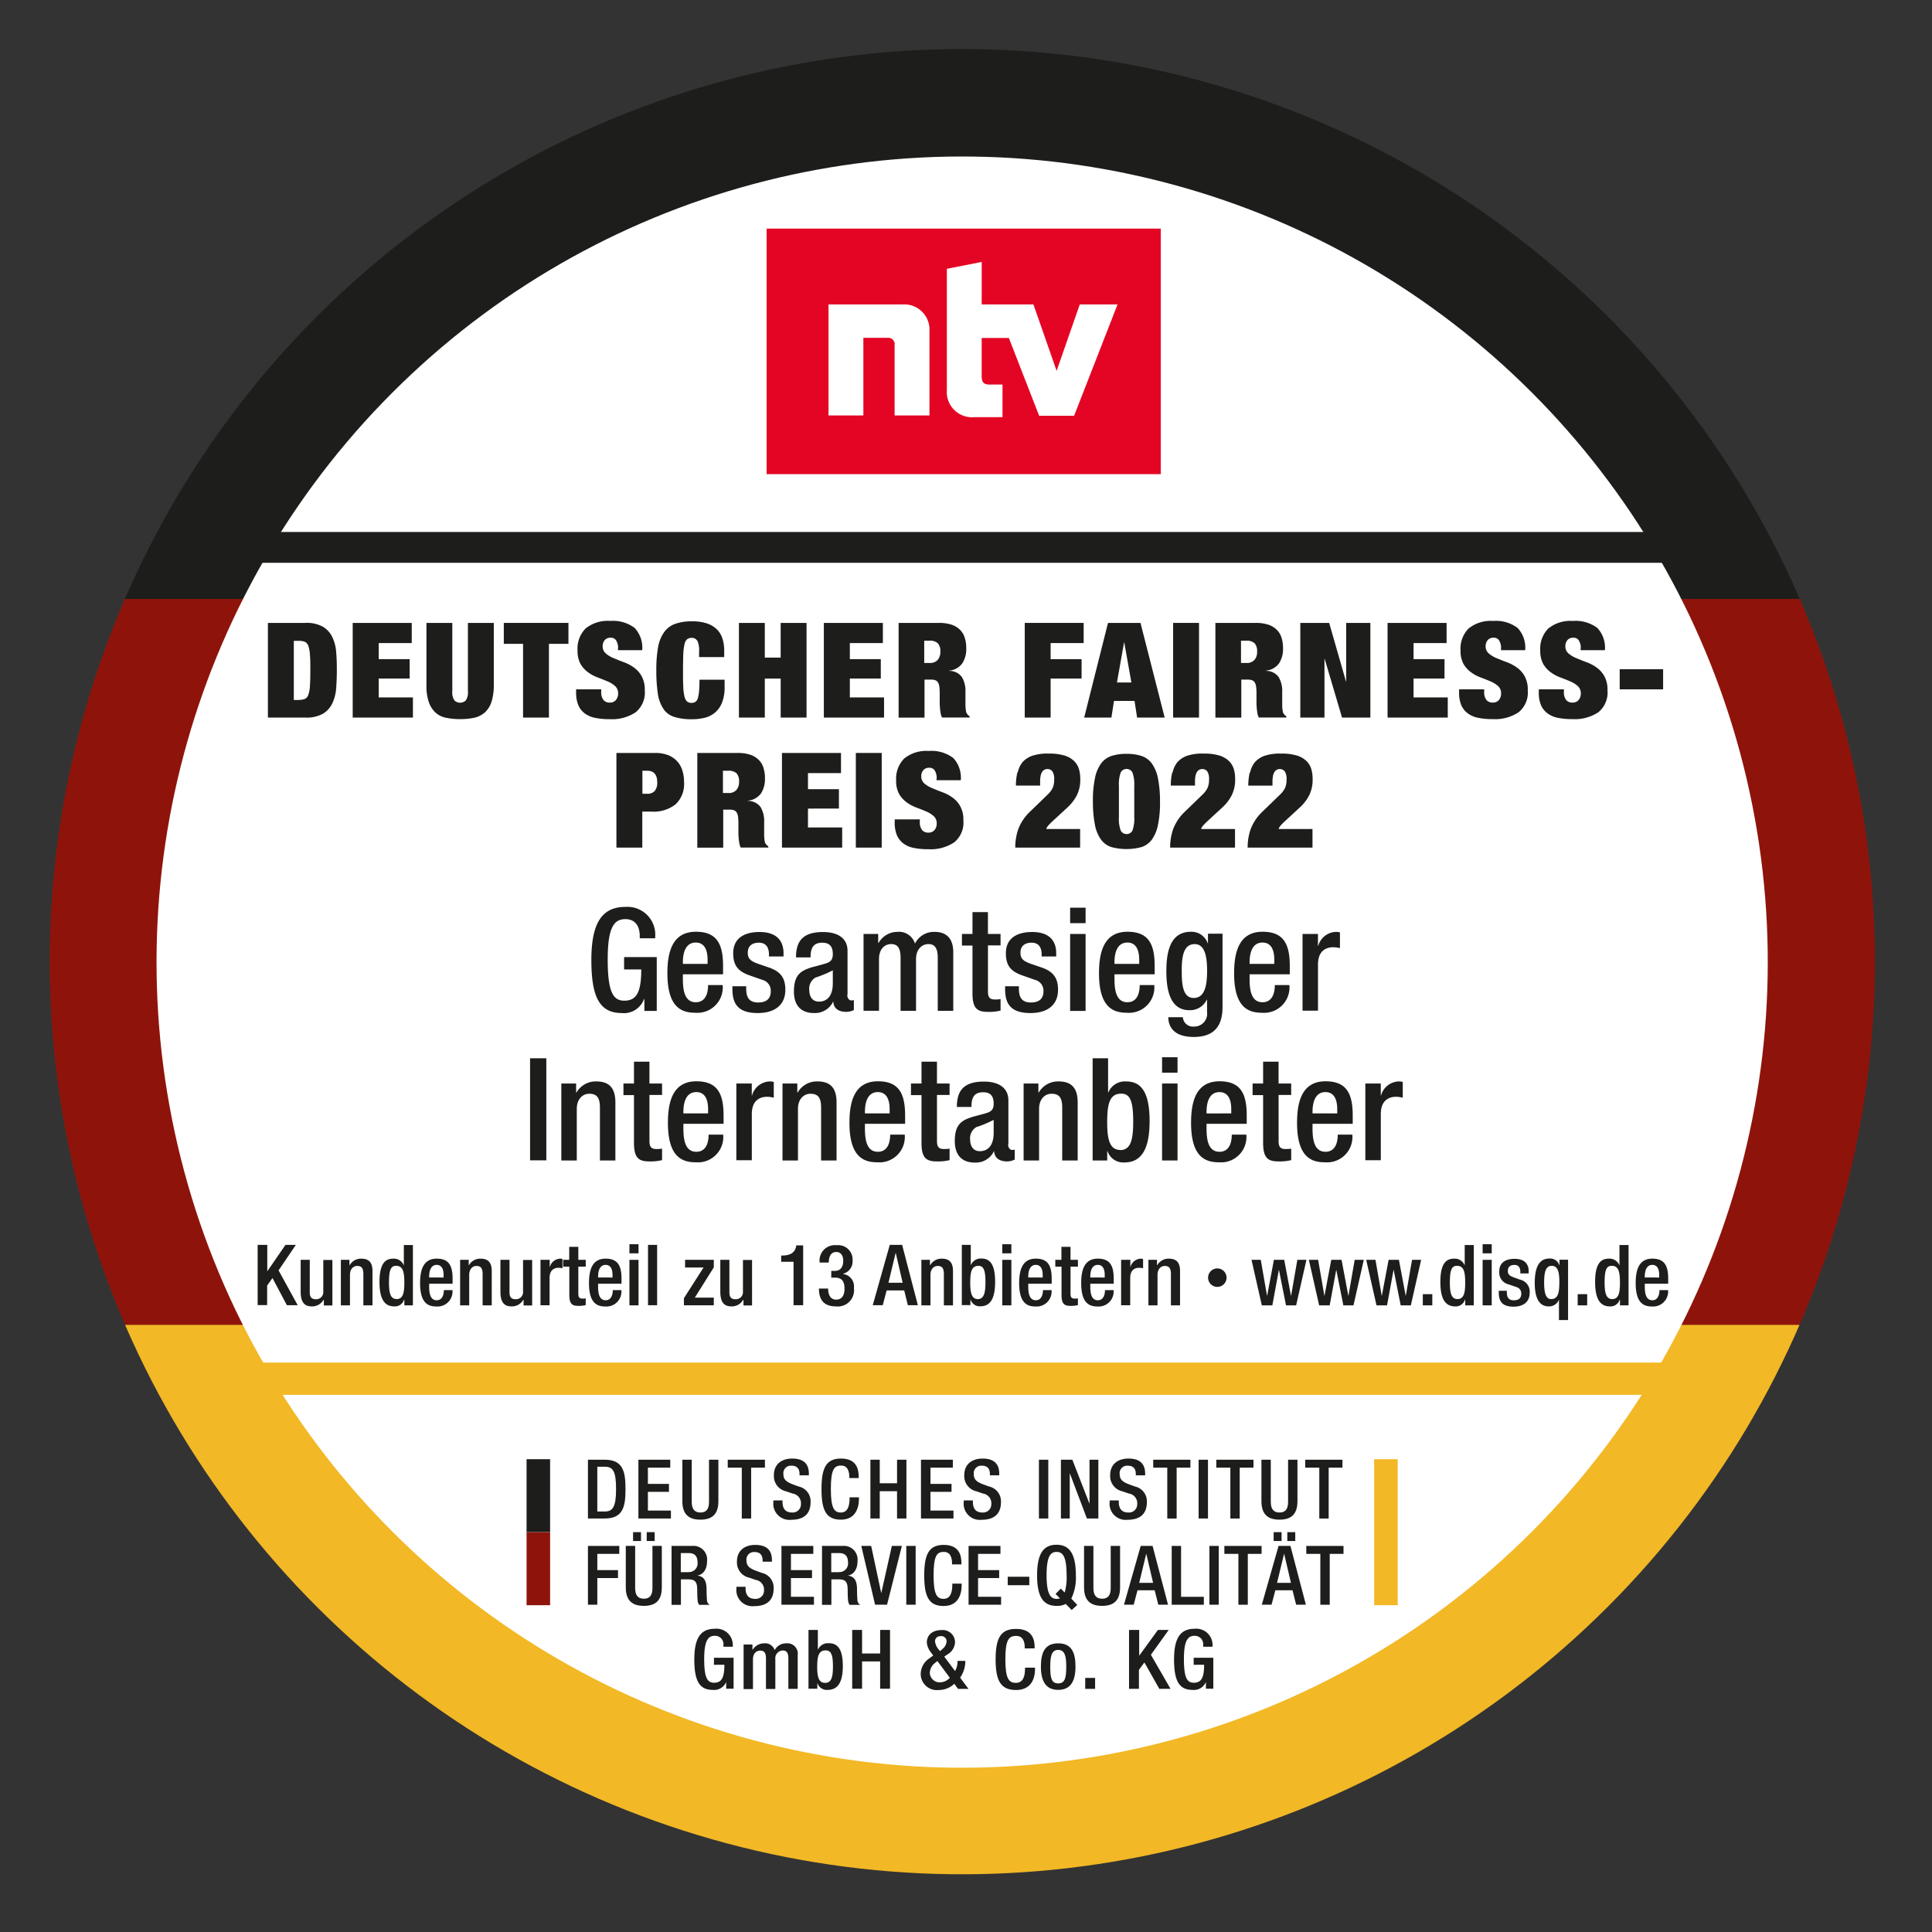 <svg xmlns="http://www.w3.org/2000/svg" xmlns:xlink="http://www.w3.org/1999/xlink" width="300" height="300" viewBox="0 0 300 300"><rect x="0" y="0" width="300" height="300" fill="#333333" stroke="none"/><defs><clipPath id="a"><rect width="300" height="300" transform="translate(22 22)" fill="#fff" stroke="#707070" stroke-width="1"/></clipPath><clipPath id="b"><circle cx="141.671" cy="141.671" r="141.671" transform="matrix(0.274, -0.962, 0.962, 0.274, 0, 272.477)" fill="none"/></clipPath><clipPath id="c"><rect width="135.27" height="26.957" fill="none"/></clipPath><clipPath id="d"><rect width="135.27" height="31.844" fill="none"/></clipPath><clipPath id="f"><rect width="300" height="300"/></clipPath></defs><g id="e" clip-path="url(#f)"><g transform="translate(-22 -22)" clip-path="url(#a)"><g transform="translate(-3.68 -3.681)"><g transform="translate(0 0)" clip-path="url(#b)"><g transform="translate(-8.138 4.137)"><rect width="369.444" height="112.857" transform="translate(0 114.472)" fill="#8e140b"/><rect width="369.444" height="114.532" transform="translate(0 227.268)" fill="#f2b825"/><rect width="369.444" height="114.553" fill="#1d1d1b"/></g></g><circle cx="125.093" cy="125.093" r="125.093" transform="translate(20.506 261.115) rotate(-74.1)" fill="#fff"/><path d="M238.771,41.866H14.29l2.181-4.786H236.712Z" transform="translate(47.984 71.21)" fill="#1d1d1b"/><rect width="232.679" height="5.008" transform="translate(58.841 237.261)" fill="#f2b825"/><g transform="translate(67.282 122.102)"><path d="M22.606,44.07a5.147,5.147,0,0,1,2.726.606,3.8,3.8,0,0,1,1.454,1.636,6.446,6.446,0,0,1,.586,2.342c.081.888.1,1.817.1,2.766s-.04,1.878-.1,2.766a6.763,6.763,0,0,1-.586,2.342,3.8,3.8,0,0,1-1.454,1.636,5.147,5.147,0,0,1-2.726.606H16.77V44.07ZM21.6,56.024a2.325,2.325,0,0,0,.929-.162,1.089,1.089,0,0,0,.525-.646,5.13,5.13,0,0,0,.242-1.393c.04-.606.061-1.393.061-2.383s0-1.777-.061-2.383a5.13,5.13,0,0,0-.242-1.393,1.089,1.089,0,0,0-.525-.646,2.325,2.325,0,0,0-.929-.162h-.808v9.188H21.6Z" transform="translate(-16.77 -43.767)" fill="#1d1d1b"/><path d="M32.457,44.07V47.2H27.329v2.5h4.806v3.009H27.329V55.64h5.311v3.13H23.29V44.07h9.147Z" transform="translate(-10.124 -43.767)" fill="#1d1d1b"/><path d="M32.978,54.671A2.227,2.227,0,0,0,33.3,56.1a1.268,1.268,0,0,0,1.777,0,2.227,2.227,0,0,0,.323-1.434V44.07H39.42V53.7a8.521,8.521,0,0,1-.343,2.585,3.9,3.9,0,0,1-1.01,1.656,3.728,3.728,0,0,1-1.636.848,10.52,10.52,0,0,1-2.241.222,10.66,10.66,0,0,1-2.241-.222,3.344,3.344,0,0,1-1.636-.848,3.972,3.972,0,0,1-1.01-1.656A7.852,7.852,0,0,1,28.96,53.7V44.07h4.018v10.6Z" transform="translate(-4.345 -43.767)" fill="#1d1d1b"/><path d="M34.91,47.321V44.07H44.946v3.251H41.917V58.77H37.9V47.321Z" transform="translate(1.719 -43.767)" fill="#1d1d1b"/><path d="M46.992,48.12a2.235,2.235,0,0,0-.283-1.131.921.921,0,0,0-.868-.464,1.136,1.136,0,0,0-.949.4,1.434,1.434,0,0,0-.3.888,1.451,1.451,0,0,0,.485,1.151,4.384,4.384,0,0,0,1.212.727c.485.2,1.01.424,1.575.626a6.518,6.518,0,0,1,1.575.828A4.142,4.142,0,0,1,50.647,52.5a4.308,4.308,0,0,1,.485,2.181A3.962,3.962,0,0,1,49.718,58.1a6.616,6.616,0,0,1-4.059,1.07,10.543,10.543,0,0,1-2.221-.2,3.92,3.92,0,0,1-1.615-.687A3.152,3.152,0,0,1,40.813,57a4.971,4.971,0,0,1-.343-1.938v-.525h3.9v.343a1.949,1.949,0,0,0,.363,1.333,1.234,1.234,0,0,0,.949.384,1.2,1.2,0,0,0,.969-.4,1.566,1.566,0,0,0,.343-1.01,1.5,1.5,0,0,0-.464-1.151,4.136,4.136,0,0,0-1.171-.727q-.7-.3-1.514-.606a6.065,6.065,0,0,1-1.514-.808A4.262,4.262,0,0,1,41.157,50.6a4.2,4.2,0,0,1-.464-2.1,4.452,4.452,0,0,1,1.252-3.413,5.44,5.44,0,0,1,3.8-1.171,5.63,5.63,0,0,1,3.816,1.09,4.492,4.492,0,0,1,1.171,3.453H46.972V48.12Z" transform="translate(7.386 -43.92)" fill="#1d1d1b"/><path d="M52.98,46.959a.911.911,0,0,0-.848-.444,1.155,1.155,0,0,0-.727.222,1.447,1.447,0,0,0-.4.808A8.9,8.9,0,0,0,50.82,49.1c-.02.646-.04,1.474-.04,2.464s0,1.817.04,2.464A7.294,7.294,0,0,0,51,55.581a1.589,1.589,0,0,0,.4.808,1.045,1.045,0,0,0,.727.222.981.981,0,0,0,.606-.182,1.048,1.048,0,0,0,.363-.586,6.081,6.081,0,0,0,.182-1.09c.04-.464.061-1.05.061-1.737h3.9v1.09a6.383,6.383,0,0,1-.424,2.524,3.83,3.83,0,0,1-1.151,1.555,3.946,3.946,0,0,1-1.636.767,8.413,8.413,0,0,1-1.9.2,8.77,8.77,0,0,1-2.766-.384,3.036,3.036,0,0,1-1.676-1.313,5.714,5.714,0,0,1-.828-2.363,24.663,24.663,0,0,1-.222-3.514,19.968,19.968,0,0,1,.263-3.554,5.736,5.736,0,0,1,.929-2.363,3.585,3.585,0,0,1,1.716-1.313,7.55,7.55,0,0,1,2.625-.4,7.162,7.162,0,0,1,2.322.323,4.1,4.1,0,0,1,1.555.929,3.546,3.546,0,0,1,.868,1.454,6.3,6.3,0,0,1,.263,1.918V49.5h-3.9v-.828a3.7,3.7,0,0,0-.263-1.716Z" transform="translate(13.675 -43.889)" fill="#1d1d1b"/><path d="M57.008,44.07v5.391h2.463V44.07H63.49v14.7H59.472V52.712H57.008V58.77H52.99V44.07Z" transform="translate(20.148 -43.767)" fill="#1d1d1b"/><path d="M68.687,44.07V47.2H63.559v2.5h4.806v3.009H63.559V55.64h5.311v3.13H59.52V44.07h9.147Z" transform="translate(26.803 -43.767)" fill="#1d1d1b"/><path d="M71.55,44.07a6.176,6.176,0,0,1,1.959.283,3.378,3.378,0,0,1,1.313.808,2.89,2.89,0,0,1,.727,1.252,4.954,4.954,0,0,1,.222,1.575,4.056,4.056,0,0,1-.626,2.383,2.832,2.832,0,0,1-2.019,1.111v.04a2.382,2.382,0,0,1,1.979.969,4.248,4.248,0,0,1,.545,2.322V56.67a5.478,5.478,0,0,0,.02.586,3.84,3.84,0,0,0,.061.5,1,1,0,0,0,.1.343l.182.242a1.147,1.147,0,0,0,.283.222v.2H72.014a2.286,2.286,0,0,1-.222-.687c-.04-.263-.081-.525-.1-.788s-.04-.5-.04-.747V54.974a7.434,7.434,0,0,0-.061-1.03,1.611,1.611,0,0,0-.222-.646.786.786,0,0,0-.4-.323,1.723,1.723,0,0,0-.606-.1h-1.07v5.9H65.27V44.07h6.3Zm-1.474,6.219a1.546,1.546,0,0,0,1.272-.485,1.852,1.852,0,0,0,.4-1.272,1.789,1.789,0,0,0-.4-1.313,1.822,1.822,0,0,0-1.313-.384h-.788v3.453h.808Z" transform="translate(32.664 -43.767)" fill="#1d1d1b"/><path d="M84.117,44.07V47.2H78.988v2.5h4.806v3.009H78.988V58.77H74.97V44.07h9.147Z" transform="translate(42.551 -43.767)" fill="#1d1d1b"/><path d="M88.283,44.07l3.756,14.7H87.758l-.4-2.585h-3.19l-.4,2.585H79.54l3.7-14.7H88.3Zm-2.544,3.009-1.111,6.24H86.87l-1.111-6.24h-.04Z" transform="translate(47.209 -43.767)" fill="#1d1d1b"/><path d="M90.4,44.07v14.7H86.38V44.07Z" transform="translate(54.181 -43.767)" fill="#1d1d1b"/><path d="M95.91,44.07a6.176,6.176,0,0,1,1.959.283,3.378,3.378,0,0,1,1.313.808,2.89,2.89,0,0,1,.727,1.252,4.953,4.953,0,0,1,.222,1.575A4.056,4.056,0,0,1,99.5,50.37a2.832,2.832,0,0,1-2.019,1.111v.04a2.382,2.382,0,0,1,1.979.969,4.248,4.248,0,0,1,.545,2.322V56.67a5.478,5.478,0,0,0,.02.586,3.837,3.837,0,0,0,.061.5,1,1,0,0,0,.1.343l.182.242a1.147,1.147,0,0,0,.283.222v.2H96.374a2.286,2.286,0,0,1-.222-.687c-.04-.263-.081-.525-.1-.788s-.04-.5-.04-.747V54.974a7.433,7.433,0,0,0-.061-1.03,1.61,1.61,0,0,0-.222-.646.786.786,0,0,0-.4-.323,1.723,1.723,0,0,0-.606-.1h-1.07v5.9H89.63V44.07h6.3Zm-1.474,6.219a1.546,1.546,0,0,0,1.272-.485,1.852,1.852,0,0,0,.4-1.272,1.789,1.789,0,0,0-.4-1.313,1.822,1.822,0,0,0-1.313-.384h-.788v3.453h.808Z" transform="translate(57.493 -43.767)" fill="#1d1d1b"/><path d="M100.643,44.07l2.6,9.066h.04V44.07h3.756v14.7h-4.4l-2.686-9.087h-.04V58.77H96.16V44.07h4.5Z" transform="translate(64.149 -43.767)" fill="#1d1d1b"/><path d="M112.037,44.07V47.2h-5.129v2.5h4.806v3.009h-4.806V55.64h5.311v3.13H102.87V44.07h9.147Z" transform="translate(70.988 -43.767)" fill="#1d1d1b"/><path d="M114.892,48.12a2.235,2.235,0,0,0-.283-1.131.921.921,0,0,0-.868-.464,1.136,1.136,0,0,0-.949.4,1.434,1.434,0,0,0-.3.888,1.451,1.451,0,0,0,.485,1.151,4.385,4.385,0,0,0,1.212.727c.485.2,1.01.424,1.575.626a6.518,6.518,0,0,1,1.575.828,4.142,4.142,0,0,1,1.212,1.353,4.308,4.308,0,0,1,.485,2.181,3.962,3.962,0,0,1-1.413,3.413,6.616,6.616,0,0,1-4.059,1.07,10.543,10.543,0,0,1-2.221-.2,3.92,3.92,0,0,1-1.615-.687A3.152,3.152,0,0,1,108.713,57a4.971,4.971,0,0,1-.343-1.938v-.525h3.9v.343a1.949,1.949,0,0,0,.363,1.333,1.234,1.234,0,0,0,.949.384,1.2,1.2,0,0,0,.969-.4,1.566,1.566,0,0,0,.343-1.01,1.5,1.5,0,0,0-.464-1.151,4.136,4.136,0,0,0-1.171-.727q-.7-.3-1.514-.606a6.065,6.065,0,0,1-1.514-.808,4.262,4.262,0,0,1-1.171-1.292,4.2,4.2,0,0,1-.464-2.1,4.452,4.452,0,0,1,1.252-3.413,5.44,5.44,0,0,1,3.8-1.171,5.63,5.63,0,0,1,3.816,1.09,4.492,4.492,0,0,1,1.171,3.453h-3.756V48.12Z" transform="translate(76.594 -43.92)" fill="#1d1d1b"/><path d="M121.022,48.12a2.236,2.236,0,0,0-.283-1.131.921.921,0,0,0-.868-.464,1.136,1.136,0,0,0-.949.4,1.434,1.434,0,0,0-.3.888,1.451,1.451,0,0,0,.485,1.151,4.384,4.384,0,0,0,1.212.727c.485.2,1.01.424,1.575.626a6.518,6.518,0,0,1,1.575.828,4.142,4.142,0,0,1,1.212,1.353,4.307,4.307,0,0,1,.485,2.181,3.962,3.962,0,0,1-1.413,3.413,6.616,6.616,0,0,1-4.059,1.07,10.543,10.543,0,0,1-2.221-.2,3.92,3.92,0,0,1-1.615-.687A3.152,3.152,0,0,1,114.843,57a4.971,4.971,0,0,1-.343-1.938v-.525h3.9v.343a1.949,1.949,0,0,0,.363,1.333,1.234,1.234,0,0,0,.949.384,1.2,1.2,0,0,0,.969-.4,1.566,1.566,0,0,0,.343-1.01,1.5,1.5,0,0,0-.464-1.151,4.136,4.136,0,0,0-1.171-.727q-.7-.3-1.514-.606a6.065,6.065,0,0,1-1.514-.808,4.262,4.262,0,0,1-1.171-1.292,4.2,4.2,0,0,1-.464-2.1,4.452,4.452,0,0,1,1.252-3.413,5.44,5.44,0,0,1,3.8-1.171,5.63,5.63,0,0,1,3.816,1.09,4.492,4.492,0,0,1,1.171,3.453H121V48.12Z" transform="translate(82.842 -43.92)" fill="#1d1d1b"/><path d="M127.464,47.63v3.13H120.72V47.63Z" transform="translate(89.182 -40.139)" fill="#1d1d1b"/><path d="M49.608,54.07a5.447,5.447,0,0,1,2,.343A3.874,3.874,0,0,1,53,55.362a3.725,3.725,0,0,1,.808,1.434,5.687,5.687,0,0,1,.263,1.8,4.346,4.346,0,0,1-1.292,3.433A5.485,5.485,0,0,1,49,63.177H47.588V68.77H43.57V54.07h6.038Zm-1.252,6.34a1.494,1.494,0,0,0,1.151-.424,1.968,1.968,0,0,0,.4-1.353c0-1.191-.525-1.8-1.555-1.8h-.747V60.41h.747Z" transform="translate(10.546 -33.574)" fill="#1d1d1b"/><path d="M56.07,54.07a6.176,6.176,0,0,1,1.959.283,3.378,3.378,0,0,1,1.313.808,2.89,2.89,0,0,1,.727,1.252,4.953,4.953,0,0,1,.222,1.575,4.056,4.056,0,0,1-.626,2.383,2.832,2.832,0,0,1-2.019,1.111v.04a2.382,2.382,0,0,1,1.979.969,4.248,4.248,0,0,1,.545,2.322V66.67a5.482,5.482,0,0,0,.02.586,3.84,3.84,0,0,0,.061.5,1,1,0,0,0,.1.343l.182.242a1.147,1.147,0,0,0,.283.222v.2H56.534a2.285,2.285,0,0,1-.222-.687c-.04-.262-.081-.525-.1-.788s-.04-.5-.04-.747V64.974a7.433,7.433,0,0,0-.061-1.03,1.611,1.611,0,0,0-.222-.646.786.786,0,0,0-.4-.323,1.723,1.723,0,0,0-.606-.1h-1.07v5.9H49.79V54.07h6.3ZM54.6,60.289a1.546,1.546,0,0,0,1.272-.485,1.852,1.852,0,0,0,.4-1.272,1.789,1.789,0,0,0-.4-1.313,1.822,1.822,0,0,0-1.313-.384h-.788v3.453h.808Z" transform="translate(16.886 -33.574)" fill="#1d1d1b"/><path d="M65.467,54.07V57.2H60.339v2.5h4.806v3.009H60.339V65.64h5.311v3.13H56.3V54.07h9.147Z" transform="translate(23.521 -33.574)" fill="#1d1d1b"/><path d="M66,54.07v14.7H61.98V54.07Z" transform="translate(29.311 -33.574)" fill="#1d1d1b"/><path d="M71.492,58.12a2.236,2.236,0,0,0-.283-1.131.921.921,0,0,0-.868-.464,1.136,1.136,0,0,0-.949.4,1.434,1.434,0,0,0-.3.888,1.451,1.451,0,0,0,.485,1.151,4.385,4.385,0,0,0,1.212.727c.485.2,1.01.424,1.575.626a6.517,6.517,0,0,1,1.575.828A4.142,4.142,0,0,1,75.147,62.5a4.308,4.308,0,0,1,.485,2.181A3.962,3.962,0,0,1,74.218,68.1a6.616,6.616,0,0,1-4.059,1.07,10.542,10.542,0,0,1-2.221-.2,3.92,3.92,0,0,1-1.615-.687A3.152,3.152,0,0,1,65.313,67a4.971,4.971,0,0,1-.343-1.938v-.525h3.9v.343a1.949,1.949,0,0,0,.363,1.333,1.234,1.234,0,0,0,.949.384,1.2,1.2,0,0,0,.969-.4,1.566,1.566,0,0,0,.343-1.01,1.5,1.5,0,0,0-.464-1.151,4.136,4.136,0,0,0-1.171-.727q-.7-.3-1.514-.606a6.065,6.065,0,0,1-1.514-.808A4.262,4.262,0,0,1,65.657,60.6a4.2,4.2,0,0,1-.464-2.1,4.452,4.452,0,0,1,1.252-3.413,5.44,5.44,0,0,1,3.8-1.171,5.63,5.63,0,0,1,3.816,1.09,4.492,4.492,0,0,1,1.171,3.453H71.472V58.12Z" transform="translate(32.358 -33.727)" fill="#1d1d1b"/><path d="M74.624,57.048a3.772,3.772,0,0,1,.727-1.575,3.632,3.632,0,0,1,1.514-1.01,7.44,7.44,0,0,1,2.544-.343,8.075,8.075,0,0,1,2.464.3,3.68,3.68,0,0,1,1.494.848,2.958,2.958,0,0,1,.767,1.272,5.465,5.465,0,0,1,.2,1.555,5.383,5.383,0,0,1-.525,2.484,6.7,6.7,0,0,1-1.393,1.838l-2.383,2.2a7.449,7.449,0,0,0-.565.565,1.789,1.789,0,0,0-.424.646h5.27v2.888H74.24a8.615,8.615,0,0,1,.485-2.908,7.318,7.318,0,0,1,1.8-2.665l2.686-2.6a3.741,3.741,0,0,0,.828-1.07,3.145,3.145,0,0,0,.242-1.333,2.1,2.1,0,0,0-.283-1.272.994.994,0,0,0-1.535.02,1.757,1.757,0,0,0-.262.586,4.257,4.257,0,0,0-.1.989v.626H74.341a8.83,8.83,0,0,1,.222-2.019Z" transform="translate(41.807 -33.524)" fill="#1d1d1b"/><path d="M80.533,57.916a5.678,5.678,0,0,1,.949-2.282A3.327,3.327,0,0,1,83.1,54.463a7.332,7.332,0,0,1,2.322-.323,7.247,7.247,0,0,1,2.322.323,3.237,3.237,0,0,1,1.615,1.171,5.8,5.8,0,0,1,.949,2.282,18.068,18.068,0,0,1,.323,3.635,16.775,16.775,0,0,1-.323,3.655,5.873,5.873,0,0,1-.949,2.262,3.287,3.287,0,0,1-1.615,1.151,9.053,9.053,0,0,1-4.644,0,3.166,3.166,0,0,1-1.615-1.151,5.7,5.7,0,0,1-.949-2.262,18,18,0,0,1-.323-3.655A16.452,16.452,0,0,1,80.533,57.916Zm4,8.138a1.03,1.03,0,0,0,1.817,0,5.337,5.337,0,0,0,.283-2.1V59.128a5.407,5.407,0,0,0-.283-2.1,1.03,1.03,0,0,0-1.817,0,5.338,5.338,0,0,0-.283,2.1v4.826A5.338,5.338,0,0,0,84.531,66.054Z" transform="translate(47.892 -33.503)" fill="#1d1d1b"/><path d="M86.534,57.048a3.772,3.772,0,0,1,.727-1.575,3.632,3.632,0,0,1,1.514-1.01,7.44,7.44,0,0,1,2.544-.343,8.075,8.075,0,0,1,2.464.3,3.679,3.679,0,0,1,1.494.848,2.958,2.958,0,0,1,.767,1.272,5.465,5.465,0,0,1,.2,1.555,5.383,5.383,0,0,1-.525,2.484,6.7,6.7,0,0,1-1.393,1.838l-2.383,2.2a7.45,7.45,0,0,0-.565.565,1.789,1.789,0,0,0-.424.646h5.27v2.888H86.15a8.616,8.616,0,0,1,.485-2.908,7.319,7.319,0,0,1,1.8-2.665l2.686-2.6a3.741,3.741,0,0,0,.828-1.07,3.145,3.145,0,0,0,.242-1.333,2.1,2.1,0,0,0-.283-1.272.994.994,0,0,0-1.535.02,1.757,1.757,0,0,0-.262.586,4.257,4.257,0,0,0-.1.989v.626H86.251a8.831,8.831,0,0,1,.222-2.019Z" transform="translate(53.946 -33.524)" fill="#1d1d1b"/><path d="M92.494,57.048a3.772,3.772,0,0,1,.727-1.575,3.632,3.632,0,0,1,1.514-1.01,7.44,7.44,0,0,1,2.544-.343,8.075,8.075,0,0,1,2.464.3,3.679,3.679,0,0,1,1.494.848A2.958,2.958,0,0,1,102,56.543a5.466,5.466,0,0,1,.2,1.555,5.383,5.383,0,0,1-.525,2.484,6.7,6.7,0,0,1-1.393,1.838l-2.383,2.2a7.45,7.45,0,0,0-.565.565,1.789,1.789,0,0,0-.424.646h5.27v2.888H92.11a8.616,8.616,0,0,1,.485-2.908,7.318,7.318,0,0,1,1.8-2.665l2.686-2.6a3.741,3.741,0,0,0,.828-1.07,3.145,3.145,0,0,0,.242-1.333,2.1,2.1,0,0,0-.283-1.272.994.994,0,0,0-1.535.02,1.757,1.757,0,0,0-.263.586,4.258,4.258,0,0,0-.1.989v.626H92.211a8.831,8.831,0,0,1,.222-2.019Z" transform="translate(60.021 -33.524)" fill="#1d1d1b"/></g><g transform="translate(107.99 166.506)"><path d="M49.858,80.227h-.04a3.313,3.313,0,0,1-3.473,2.161c-3.473,0-4.7-2.585-4.7-8.239s1.6-8.239,5.27-8.239a4.318,4.318,0,0,1,4.644,4.584v.283h-2.4v-.384c0-1.171-.485-2.585-2.221-2.585S44.184,69,44.184,74.068s.848,6.4,2.564,6.4c1.938.02,2.645-1.373,2.645-4.846H46.729V73.7H51.8v8.36H49.879V80.227Z" transform="translate(-32.129 -65.91)" fill="#1d1d1b"/><path d="M49.893,74.443v.687c0,1.6.2,3.635,2,3.635S53.81,76.806,53.81,76.1h2.262a3.941,3.941,0,0,1-4.2,4.3c-1.959,0-4.382-.586-4.382-6.118,0-3.13.666-6.462,4.422-6.462,3.332,0,4.22,2,4.22,5.331v1.272h-6.24Zm3.837-1.636v-.646c0-1.514-.485-2.665-1.838-2.665-1.535,0-2,1.514-2,3.069v.242Z" transform="translate(-26.167 -63.963)" fill="#1d1d1b"/><path d="M58.164,71.636v-.3c0-.949-.343-1.838-1.575-1.838-.949,0-1.716.444-1.716,1.555,0,.929.424,1.313,1.7,1.757l1.535.525c1.777.606,2.6,1.555,2.6,3.453,0,2.564-1.858,3.635-4.281,3.635-3.029,0-3.938-1.393-3.938-3.715V76.26h2.14v.384c0,1.373.485,2.14,1.858,2.14s1.959-.666,1.959-1.757a1.734,1.734,0,0,0-1.313-1.757l-1.959-.687c-1.8-.626-2.564-1.535-2.564-3.453,0-2.241,1.615-3.291,4.079-3.291,3.049,0,3.736,1.777,3.736,3.271v.525H58.164Z" transform="translate(-21.07 -63.943)" fill="#1d1d1b"/><path d="M65.5,77.613c0,.444.263.848.626.848a1.134,1.134,0,0,0,.4-.061v1.555a2.7,2.7,0,0,1-1.171.283c-1.07,0-1.959-.424-2.019-1.575H63.3A3.116,3.116,0,0,1,60.33,80.42c-1.918,0-3.11-1.07-3.11-3.352,0-2.665,1.151-3.231,2.787-3.756l1.858-.5c.868-.242,1.393-.485,1.393-1.535S62.874,69.5,61.622,69.5c-1.6,0-1.817,1.131-1.817,2.282H57.543c0-2.524,1.05-3.938,4.2-3.938,2.1,0,3.8.828,3.8,2.928v6.845ZM63.237,73.8a17.236,17.236,0,0,1-2.665,1.111,1.98,1.98,0,0,0-.969,1.938c0,1.01.485,1.8,1.494,1.8,1.434,0,2.161-1.09,2.161-2.847v-2Z" transform="translate(-16.249 -63.943)" fill="#1d1d1b"/><path d="M62.59,68.153h2.262v1.393h.061A3.355,3.355,0,0,1,67.78,67.83a2.615,2.615,0,0,1,2.787,1.817A3.269,3.269,0,0,1,73.6,67.83c1.7,0,2.908.868,2.908,3.17v9.087H74.1v-8.2c0-1.555-.464-2.161-1.454-2.161s-1.918.788-1.918,2.342v8.016h-2.4v-8.2c0-1.555-.464-2.161-1.474-2.161s-1.878.788-1.878,2.342v8.016h-2.4V68.133Z" transform="translate(-10.796 -63.953)" fill="#1d1d1b"/><path d="M70.14,69.7h1.636V66.31h2.4V69.7h1.959v1.777H74.179v7.128c0,.929.262,1.272,1.09,1.272a4.976,4.976,0,0,0,.868-.061V81.6a7.51,7.51,0,0,1-1.938.2c-1.615,0-2.423-.444-2.423-2.888V71.5H70.14V69.723Z" transform="translate(-3.08 -65.502)" fill="#1d1d1b"/><path d="M79.134,71.636v-.3c0-.949-.343-1.838-1.575-1.838-.949,0-1.716.444-1.716,1.555,0,.929.424,1.313,1.7,1.757l1.535.525c1.777.606,2.6,1.555,2.6,3.453,0,2.564-1.858,3.635-4.281,3.635-3.029,0-3.938-1.393-3.938-3.715V76.26H75.6v.384c0,1.373.485,2.14,1.858,2.14s1.959-.666,1.959-1.757A1.734,1.734,0,0,0,78.1,75.271l-1.959-.687c-1.8-.626-2.564-1.535-2.564-3.453,0-2.241,1.615-3.291,4.079-3.291,3.049,0,3.736,1.777,3.736,3.271v.525H79.134Z" transform="translate(0.304 -63.943)" fill="#1d1d1b"/><path d="M78.46,65.97h2.4v2.4h-2.4Zm0,4.079h2.4V82h-2.4Z" transform="translate(5.4 -65.849)" fill="#1d1d1b"/><path d="M83.083,74.443v.687c0,1.6.2,3.635,2,3.635S87,76.806,87,76.1h2.262a3.941,3.941,0,0,1-4.2,4.3c-1.959,0-4.382-.586-4.382-6.118,0-3.13.666-6.462,4.422-6.462,3.332,0,4.22,2,4.22,5.331v1.272h-6.24Zm3.837-1.636v-.646c0-1.514-.485-2.665-1.838-2.665-1.535,0-2,1.514-2,3.069v.242Z" transform="translate(7.663 -63.963)" fill="#1d1d1b"/><path d="M88.424,81.127a1.566,1.566,0,0,0,1.737,1.413A1.985,1.985,0,0,0,92.18,80.3V78.361h-.04A2.872,2.872,0,0,1,89.434,80c-2.807,0-3.574-2.746-3.574-6.017,0-2.625.4-6.159,3.8-6.159A2.667,2.667,0,0,1,92.281,69.6h.04V68.123h2.262V79.491c0,2.908-1.252,4.664-4.463,4.664-3.554,0-3.958-2.08-3.958-3.069h2.262Zm1.7-3.029c1.858,0,2.06-2.363,2.06-4.24s-.242-4.119-1.918-4.119-2.019,1.777-2.019,4c0,2.039.081,4.362,1.858,4.362Z" transform="translate(12.942 -63.963)" fill="#1d1d1b"/><path d="M93.473,74.443v.687c0,1.6.2,3.635,2,3.635S97.39,76.806,97.39,76.1h2.262a3.941,3.941,0,0,1-4.2,4.3c-1.959,0-4.382-.586-4.382-6.118,0-3.13.666-6.462,4.422-6.462,3.332,0,4.22,2,4.22,5.331v1.272H93.473Zm3.837-1.636v-.646c0-1.514-.485-2.665-1.838-2.665-1.535,0-2,1.514-2,3.069v.242Z" transform="translate(18.253 -63.963)" fill="#1d1d1b"/><path d="M96.33,68.153h2.4v1.858h.04a2.947,2.947,0,0,1,2.787-2.181,2.144,2.144,0,0,1,.586.081v2.443a4.787,4.787,0,0,0-1.01-.141c-1.09,0-2.4.485-2.4,2.706v7.148h-2.4V68.113Z" transform="translate(23.614 -63.953)" fill="#1d1d1b"/><path d="M36.93,77.55h2.524V93.4H36.93Z" transform="translate(-36.93 -54.046)" fill="#1d1d1b"/><path d="M39.37,79.653h2.262v1.393h.061a3.438,3.438,0,0,1,3.069-1.716c1.817,0,2.968.828,2.968,3.251v9.026h-2.4v-8.2c0-1.555-.464-2.161-1.676-2.161-.969,0-1.918.788-1.918,2.342v8.016h-2.4V79.653Z" transform="translate(-34.484 -52.232)" fill="#1d1d1b"/><path d="M44.11,81.2h1.636V77.81h2.4V81.2h1.959v1.777H48.149v7.128c0,.929.263,1.272,1.09,1.272a4.976,4.976,0,0,0,.868-.061V93.1a7.51,7.51,0,0,1-1.938.2c-1.615,0-2.423-.444-2.423-2.888V83H44.11V81.223Z" transform="translate(-29.612 -53.781)" fill="#1d1d1b"/><path d="M49.933,85.943v.687c0,1.6.2,3.635,2,3.635S53.85,88.306,53.85,87.6h2.262a3.941,3.941,0,0,1-4.2,4.3c-1.959,0-4.382-.586-4.382-6.118,0-3.13.666-6.462,4.422-6.462,3.332,0,4.22,2,4.22,5.331v1.272h-6.24Zm3.837-1.636v-.646c0-1.514-.485-2.665-1.838-2.665-1.535,0-2,1.514-2,3.069v.242Z" transform="translate(-26.126 -52.242)" fill="#1d1d1b"/><path d="M52.79,79.653h2.4v1.858h.04A2.947,2.947,0,0,1,58.02,79.33a2.143,2.143,0,0,1,.586.081v2.443a4.788,4.788,0,0,0-1.01-.141c-1.09,0-2.4.485-2.4,2.706v7.148h-2.4V79.613Z" transform="translate(-20.765 -52.231)" fill="#1d1d1b"/><path d="M56.38,79.653h2.262v1.393H58.7a3.438,3.438,0,0,1,3.069-1.716c1.817,0,2.968.828,2.968,3.251v9.026h-2.4v-8.2c0-1.555-.464-2.161-1.676-2.161-.969,0-1.918.788-1.918,2.342v8.016h-2.4V79.653Z" transform="translate(-17.146 -52.232)" fill="#1d1d1b"/><path d="M63.893,85.943v.687c0,1.6.2,3.635,2,3.635S67.81,88.306,67.81,87.6h2.262a3.941,3.941,0,0,1-4.2,4.3c-1.959,0-4.382-.586-4.382-6.118,0-3.13.666-6.462,4.422-6.462,3.332,0,4.22,2,4.22,5.331v1.272h-6.24Zm3.837-1.636v-.646c0-1.514-.485-2.665-1.838-2.665-1.535,0-2,1.514-2,3.069v.242Z" transform="translate(-11.897 -52.242)" fill="#1d1d1b"/><path d="M66.22,81.2h1.636V77.81h2.4V81.2h1.959v1.777H70.259v7.128c0,.929.262,1.272,1.09,1.272a4.976,4.976,0,0,0,.868-.061V93.1a7.511,7.511,0,0,1-1.938.2c-1.615,0-2.423-.444-2.423-2.888V83H66.22V81.223Z" transform="translate(-7.076 -53.781)" fill="#1d1d1b"/><path d="M77.869,89.113c0,.444.262.848.626.848a1.134,1.134,0,0,0,.4-.061v1.555a2.7,2.7,0,0,1-1.171.283c-1.07,0-1.959-.424-2.019-1.575h-.04A3.116,3.116,0,0,1,72.7,91.92c-1.918,0-3.11-1.07-3.11-3.352,0-2.665,1.151-3.231,2.787-3.756l1.858-.5c.868-.242,1.393-.485,1.393-1.535S75.244,81,73.992,81c-1.6,0-1.817,1.131-1.817,2.282H69.913c0-2.524,1.05-3.938,4.2-3.938,2.1,0,3.8.828,3.8,2.928v6.845ZM75.607,85.3a17.235,17.235,0,0,1-2.665,1.111,1.98,1.98,0,0,0-.969,1.938c0,1.01.485,1.8,1.494,1.8,1.434,0,2.161-1.09,2.161-2.847v-2Z" transform="translate(-3.641 -52.221)" fill="#1d1d1b"/><path d="M74.92,79.653h2.262v1.393h.061a3.438,3.438,0,0,1,3.069-1.716c1.817,0,2.968.828,2.968,3.251v9.026h-2.4v-8.2c0-1.555-.464-2.161-1.676-2.161-.969,0-1.918.788-1.918,2.342v8.016h-2.4V79.653Z" transform="translate(1.751 -52.232)" fill="#1d1d1b"/><path d="M80.19,77.55h2.4v5.311h.04a2.772,2.772,0,0,1,2.706-1.716c1.817,0,3.7.828,3.7,6.139,0,4.119-1.111,6.441-3.917,6.441a2.575,2.575,0,0,1-2.625-1.777h-.04v1.474H80.19V77.57Zm4.281,14.256c1.676,0,2.019-1.716,2.019-4.422,0-3.211-.485-4.341-1.858-4.341-1.838,0-2.181,1.636-2.181,4.5,0,2.564.384,4.24,2.019,4.24Z" transform="translate(7.163 -54.046)" fill="#1d1d1b"/><path d="M85.53,77.47h2.4v2.4h-2.4Zm0,4.079h2.4V93.5h-2.4Z" transform="translate(12.606 -54.127)" fill="#1d1d1b"/><path d="M90.163,85.943v.687c0,1.6.2,3.635,2,3.635S94.08,88.306,94.08,87.6h2.262a3.941,3.941,0,0,1-4.2,4.3c-1.959,0-4.382-.586-4.382-6.118,0-3.13.666-6.462,4.422-6.462,3.332,0,4.22,2,4.22,5.331v1.272h-6.24ZM94,84.308v-.646C94,82.147,93.515,81,92.162,81c-1.535,0-2,1.514-2,3.069v.242Z" transform="translate(14.879 -52.242)" fill="#1d1d1b"/><path d="M92.49,81.2h1.636V77.81h2.4V81.2h1.959v1.777H96.529v7.128c0,.929.262,1.272,1.09,1.272a4.976,4.976,0,0,0,.868-.061V93.1a7.51,7.51,0,0,1-1.938.2c-1.615,0-2.423-.444-2.423-2.888V83H92.49V81.223Z" transform="translate(19.7 -53.781)" fill="#1d1d1b"/><path d="M98.313,85.943v.687c0,1.6.2,3.635,2,3.635s1.918-1.959,1.918-2.665h2.262a3.941,3.941,0,0,1-4.2,4.3c-1.959,0-4.382-.586-4.382-6.118,0-3.13.666-6.462,4.422-6.462,3.332,0,4.22,2,4.22,5.331v1.272h-6.24Zm3.837-1.636v-.646c0-1.514-.485-2.665-1.838-2.665-1.535,0-2,1.514-2,3.069v.242Z" transform="translate(23.186 -52.242)" fill="#1d1d1b"/><path d="M101.16,79.653h2.4v1.858h.04a2.947,2.947,0,0,1,2.787-2.181,2.143,2.143,0,0,1,.586.081v2.443a4.787,4.787,0,0,0-1.01-.141c-1.09,0-2.4.485-2.4,2.706v7.148h-2.4V79.613Z" transform="translate(28.537 -52.231)" fill="#1d1d1b"/></g><g transform="translate(107.445 251.456)"><g transform="translate(26.048 27.139)"><path d="M54.527,129.679h-.02a2.014,2.014,0,0,1-2.1,1.232c-2.1,0-2.847-1.474-2.847-4.745s.969-4.745,3.17-4.745a2.534,2.534,0,0,1,2.807,2.625v.162H54.083v-.222a1.31,1.31,0,0,0-1.333-1.474c-1.03,0-1.656.687-1.656,3.614s.5,3.675,1.535,3.675c1.171,0,1.6-.788,1.6-2.787H52.609v-1.09h3.049v4.806H54.507v-1.07Z" transform="translate(-49.56 -121.42)" fill="#1d1d1b"/><path d="M53.35,122.722h1.373v.808h.04a2.069,2.069,0,0,1,1.737-.989,1.561,1.561,0,0,1,1.676,1.05,1.987,1.987,0,0,1,1.817-1.05,1.61,1.61,0,0,1,1.757,1.838v5.23H60.3v-4.725c0-.889-.283-1.232-.868-1.232A1.2,1.2,0,0,0,58.277,125v4.624H56.823V124.9c0-.889-.283-1.232-.888-1.232s-1.131.444-1.131,1.353v4.624H53.35v-6.886Z" transform="translate(-45.697 -120.278)" fill="#1d1d1b"/><path d="M58.34,121.51h1.454v3.049h.02a1.686,1.686,0,0,1,1.636-.989c1.09,0,2.221.464,2.221,3.534,0,2.363-.666,3.715-2.363,3.715a1.53,1.53,0,0,1-1.575-1.03h-.02v.848H58.34V121.51Zm2.585,8.218c1.01,0,1.212-.989,1.212-2.544,0-1.858-.3-2.5-1.131-2.5-1.111,0-1.313.949-1.313,2.6,0,1.474.222,2.443,1.212,2.443Z" transform="translate(-40.611 -121.328)" fill="#1d1d1b"/><path d="M61.7,121.51h1.535v3.655h2.807V121.51h1.535v9.127H66.041V126.4H63.235v4.24H61.7V121.51Z" transform="translate(-37.186 -121.328)" fill="#1d1d1b"/><path d="M72.3,127.881a2.87,2.87,0,0,0,.384-1.393v-.182H73.9v.121a4.611,4.611,0,0,1-.808,2.484l1.292,1.737H72.765l-.586-.788a3.446,3.446,0,0,1-2.4.969A2.51,2.51,0,0,1,66.97,128.3a2.951,2.951,0,0,1,1.333-2.383l.606-.444-.363-.5a2.878,2.878,0,0,1-.626-1.494c0-1.313,1.01-1.959,2.282-1.959a1.918,1.918,0,0,1,2.1,1.858A2.316,2.316,0,0,1,71.13,125.3l-.5.343Zm-3.029-1.313a2.017,2.017,0,0,0-.888,1.615A1.527,1.527,0,0,0,70,129.637a2.107,2.107,0,0,0,1.494-.707l-1.938-2.6-.283.222Zm1.03-2.08a1.656,1.656,0,0,0,.687-1.171.8.8,0,0,0-.909-.848.794.794,0,0,0-.888.788,2.289,2.289,0,0,0,.565,1.272l.222.262.343-.3Z" transform="translate(-31.815 -121.318)" fill="#1d1d1b"/><path d="M78.848,127.468v.182c0,1.656-.707,3.271-2.948,3.271-2.4,0-3.17-1.474-3.17-4.745s.747-4.745,3.17-4.745c2.726,0,2.888,1.918,2.888,2.867v.162H77.253V124.3c0-.848-.262-1.817-1.373-1.777-1.131,0-1.636.666-1.636,3.614s.5,3.675,1.636,3.675c1.272,0,1.413-1.353,1.413-2.2v-.162h1.535Z" transform="translate(-25.944 -121.41)" fill="#1d1d1b"/><path d="M78.9,122.54c2.1,0,2.686,1.474,2.686,3.614s-.687,3.614-2.686,3.614-2.686-1.474-2.686-3.614S76.8,122.54,78.9,122.54Zm0,6.219c1.05,0,1.252-.848,1.252-2.6,0-1.514-.182-2.6-1.252-2.6s-1.232,1.07-1.232,2.6C77.664,127.911,77.846,128.759,78.9,128.759Z" transform="translate(-22.397 -120.278)" fill="#1d1d1b"/><path d="M79.62,125.2h1.535v1.7H79.62Z" transform="translate(-18.921 -117.567)" fill="#1d1d1b"/><path d="M83.03,121.51h1.535v3.978h.02l2.888-3.978h1.676l-2.766,3.857,3.049,5.291H87.695l-2.322-4.1-.848,1.151v2.948H82.99V121.53Z" transform="translate(-15.486 -121.328)" fill="#1d1d1b"/><path d="M91.417,129.679H91.4a2.014,2.014,0,0,1-2.1,1.232c-2.1,0-2.847-1.474-2.847-4.745s.969-4.745,3.17-4.745a2.534,2.534,0,0,1,2.807,2.625v.162H90.973v-.222a1.31,1.31,0,0,0-1.333-1.474c-1.03,0-1.656.687-1.656,3.614s.5,3.675,1.535,3.675c1.171,0,1.6-.788,1.6-2.787H89.5v-1.09h3.049v4.806H91.4v-1.07Z" transform="translate(-11.959 -121.42)" fill="#1d1d1b"/></g><g transform="translate(0 0)" clip-path="url(#c)"><g transform="translate(0 -0.323)" clip-path="url(#d)"><g transform="translate(9.531 1.03)"><path d="M41.38,108.42h2.6c2.867,0,3.231,1.858,3.231,4.564s-.363,4.564-3.231,4.564h-2.6V108.42Zm1.454,8.037h1.212c1.212,0,1.7-.788,1.7-3.473s-.444-3.473-1.7-3.473H42.834v6.926Z" transform="translate(-41.38 -108.238)" fill="#1d1d1b"/><path d="M45.28,108.42h4.927v1.232H46.734v2.524h3.271v1.232H46.734v2.908h3.574v1.232H45.26V108.42Z" transform="translate(-37.425 -108.238)" fill="#1d1d1b"/><path d="M50.094,108.42v6.542c0,1.151.464,1.656,1.353,1.656s1.333-.5,1.333-1.656V108.42h1.454v6.441c0,2.1-1.05,2.867-2.787,2.867s-2.807-.767-2.807-2.867V108.42Z" transform="translate(-33.98 -108.238)" fill="#1d1d1b"/><path d="M54.311,109.652H52.13V108.42h5.775v1.232h-2.14v7.9H54.311v-7.9Z" transform="translate(-30.423 -108.238)" fill="#1d1d1b"/><path d="M57.053,114.812v.222c0,1.111.485,1.676,1.494,1.676a1.281,1.281,0,0,0,1.373-1.333,1.518,1.518,0,0,0-1.313-1.615l-.989-.343a2.411,2.411,0,0,1-1.9-2.5c0-1.656,1.131-2.585,2.847-2.585,2.342,0,2.585,1.454,2.585,2.4v.2H59.7v-.182c0-.828-.363-1.313-1.272-1.313a1.166,1.166,0,0,0-1.232,1.313c0,.788.4,1.171,1.373,1.555l.989.363a2.345,2.345,0,0,1,1.858,2.423c0,1.938-1.171,2.746-3.009,2.746a2.5,2.5,0,0,1-2.766-2.787v-.222h1.454Z" transform="translate(-26.845 -108.33)" fill="#1d1d1b"/><path d="M65.155,114.368v.182c0,1.656-.666,3.271-2.807,3.271-2.3,0-3.009-1.474-3.009-4.745s.707-4.745,3.029-4.745c2.6,0,2.746,1.918,2.746,2.867v.162H63.661V111.2c0-.848-.262-1.817-1.313-1.777-1.07,0-1.555.666-1.555,3.614s.485,3.675,1.555,3.675c1.212,0,1.353-1.353,1.353-2.2v-.162h1.454Z" transform="translate(-23.074 -108.33)" fill="#1d1d1b"/><path d="M63.1,108.42h1.454v3.655h2.686V108.42h1.454v9.127H67.239v-4.24H64.554v4.24H63.1Z" transform="translate(-19.242 -108.238)" fill="#1d1d1b"/><path d="M67.01,108.42h4.927v1.232H68.464v2.524h3.271v1.232H68.464v2.908h3.574v1.232H66.99V108.42Z" transform="translate(-15.277 -108.238)" fill="#1d1d1b"/><path d="M71.693,114.812v.222c0,1.111.485,1.676,1.494,1.676a1.281,1.281,0,0,0,1.373-1.333,1.518,1.518,0,0,0-1.313-1.615l-.989-.343a2.411,2.411,0,0,1-1.9-2.5c0-1.656,1.131-2.585,2.847-2.585,2.342,0,2.585,1.454,2.585,2.4v.2H74.339v-.182c0-.828-.363-1.313-1.272-1.313a1.166,1.166,0,0,0-1.232,1.313c0,.788.4,1.171,1.373,1.555l.989.363a2.345,2.345,0,0,1,1.858,2.423c0,1.938-1.171,2.746-3.009,2.746a2.5,2.5,0,0,1-2.766-2.787v-.222h1.454Z" transform="translate(-11.923 -108.33)" fill="#1d1d1b"/></g><g transform="translate(79.559 1.03)"><path d="M76.06,108.42h1.454v9.127H76.06Z" transform="translate(-76.06 -108.238)" fill="#1d1d1b"/><path d="M77.75,108.42h1.777l2.645,6.8h.02v-6.8h1.373v9.127H81.789l-2.645-6.987h-.02v6.987H77.75Z" transform="translate(-74.337 -108.238)" fill="#1d1d1b"/><path d="M82.913,114.812v.222c0,1.111.485,1.676,1.494,1.676a1.281,1.281,0,0,0,1.373-1.333,1.518,1.518,0,0,0-1.313-1.615l-.989-.343a2.411,2.411,0,0,1-1.9-2.5c0-1.656,1.131-2.585,2.847-2.585,2.342,0,2.585,1.454,2.585,2.4v.2H85.559v-.182c0-.828-.363-1.313-1.272-1.313a1.166,1.166,0,0,0-1.232,1.313c0,.788.4,1.171,1.373,1.555l.989.363a2.345,2.345,0,0,1,1.858,2.423c0,1.938-1.171,2.746-3.009,2.746a2.5,2.5,0,0,1-2.766-2.787v-.222h1.454Z" transform="translate(-70.515 -108.33)" fill="#1d1d1b"/><path d="M87.031,109.652H84.85V108.42h5.775v1.232h-2.14v7.9H87.031Z" transform="translate(-67.101 -108.238)" fill="#1d1d1b"/><path d="M88.34,108.42h1.454v9.127H88.34Z" transform="translate(-63.543 -108.238)" fill="#1d1d1b"/><path d="M91.881,109.652H89.7V108.42h5.775v1.232h-2.14v7.9H91.881Z" transform="translate(-62.157 -108.238)" fill="#1d1d1b"/><path d="M94.624,108.42v6.542c0,1.151.464,1.656,1.353,1.656s1.333-.5,1.333-1.656V108.42h1.454v6.441c0,2.1-1.05,2.867-2.787,2.867s-2.807-.767-2.807-2.867V108.42h1.454Z" transform="translate(-58.62 -108.238)" fill="#1d1d1b"/><path d="M98.721,109.652H96.54V108.42h5.775v1.232h-2.14v7.9H98.721Z" transform="translate(-55.185 -108.238)" fill="#1d1d1b"/></g><g transform="translate(9.531 12.459)"><path d="M41.38,115.05h4.866v1.232H42.834v2.524h3.211v1.232H42.834v4.14H41.38Z" transform="translate(-41.38 -112.91)" fill="#1d1d1b"/><path d="M45.744,116.13v6.542c0,1.151.464,1.656,1.353,1.656s1.333-.5,1.333-1.656V116.13h1.454v6.441c0,2.1-1.05,2.867-2.787,2.867s-2.807-.767-2.807-2.867V116.13Zm-.323-2.14h1.232v1.373H45.421Zm2.12,0h1.232v1.373H47.541Z" transform="translate(-38.414 -113.99)" fill="#1d1d1b"/><path d="M47.79,115.05h3.231a2.123,2.123,0,0,1,2.322,2.363c0,1.171-.525,2.08-1.514,2.241h0c.909.121,1.373.606,1.434,1.9,0,.586.02,1.313.061,1.858a.9.9,0,0,0,.444.788H52.111a1.529,1.529,0,0,1-.242-.808c-.061-.545-.04-1.07-.061-1.716-.02-.989-.323-1.434-1.333-1.434H49.284V124.2H47.83V115.07Zm2.625,4.059a1.343,1.343,0,0,0,1.454-1.474c0-.969-.424-1.474-1.373-1.474H49.264v2.968h1.171Z" transform="translate(-34.847 -112.91)" fill="#1d1d1b"/><path d="M54.213,121.452v.222c0,1.111.485,1.676,1.494,1.676a1.281,1.281,0,0,0,1.373-1.333,1.518,1.518,0,0,0-1.313-1.615l-.989-.343a2.411,2.411,0,0,1-1.9-2.5c0-1.656,1.131-2.585,2.847-2.585,2.342,0,2.585,1.454,2.585,2.4v.2H56.859v-.182c0-.828-.363-1.313-1.272-1.313a1.166,1.166,0,0,0-1.232,1.313c0,.788.4,1.171,1.373,1.555l.989.363a2.345,2.345,0,0,1,1.858,2.423c0,1.938-1.171,2.746-3.009,2.746a2.5,2.5,0,0,1-2.766-2.787v-.222h1.454Z" transform="translate(-29.74 -112.991)" fill="#1d1d1b"/><path d="M56.28,115.05h4.927v1.232H57.734v2.524h3.271v1.232H57.734v2.908h3.574v1.232H56.26V115.05Z" transform="translate(-26.213 -112.91)" fill="#1d1d1b"/><path d="M59.36,115.05h3.231a2.123,2.123,0,0,1,2.322,2.363c0,1.171-.525,2.08-1.514,2.241h0c.909.121,1.373.606,1.434,1.9,0,.586.02,1.313.061,1.858a.9.9,0,0,0,.444.788H63.681a1.529,1.529,0,0,1-.242-.808c-.061-.545-.04-1.07-.061-1.716-.02-.989-.323-1.434-1.333-1.434H60.854V124.2H59.4V115.07Zm2.625,4.059a1.343,1.343,0,0,0,1.454-1.474c0-.969-.424-1.474-1.373-1.474H60.834v2.968h1.171Z" transform="translate(-23.054 -112.91)" fill="#1d1d1b"/><path d="M62.39,115.05h1.555l1.555,7.29h.02l1.636-7.29H68.71l-2.3,9.127H64.551l-2.14-9.127Z" transform="translate(-19.965 -112.91)" fill="#1d1d1b"/><path d="M65.86,115.05h1.454v9.127H65.86Z" transform="translate(-16.428 -112.91)" fill="#1d1d1b"/><path d="M73.055,121.008v.182c0,1.656-.666,3.271-2.807,3.271-2.3,0-3.009-1.474-3.009-4.745s.707-4.745,3.029-4.745c2.6,0,2.746,1.918,2.746,2.867V118H71.561v-.162c0-.848-.262-1.817-1.313-1.777-1.07,0-1.555.666-1.555,3.614s.485,3.675,1.555,3.675c1.212,0,1.353-1.353,1.353-2.2v-.162h1.454Z" transform="translate(-15.022 -112.991)" fill="#1d1d1b"/><path d="M70.67,115.05H75.6v1.232H72.124v2.524H75.4v1.232H72.124v2.908H75.7v1.232H70.65V115.05Z" transform="translate(-11.546 -112.91)" fill="#1d1d1b"/><path d="M73.66,117.42h3.352v1.313H73.66Z" transform="translate(-8.478 -110.494)" fill="#1d1d1b"/><path d="M80.362,124.148a2.748,2.748,0,0,1-1.434.3c-2.1,0-3.009-1.474-3.009-4.745s.929-4.745,3.009-4.745,3.009,1.494,3.009,4.745a7.457,7.457,0,0,1-.707,3.614l.929.989-.868.787Zm-.767-2.383.606.606a8.362,8.362,0,0,0,.3-2.686c0-3.069-.687-3.614-1.555-3.614s-1.555.545-1.555,3.614.687,3.675,1.555,3.675a1.435,1.435,0,0,0,.525-.081l-.687-.687.828-.828Z" transform="translate(-6.175 -113.001)" fill="#1d1d1b"/><path d="M80.984,115.05v6.542c0,1.151.464,1.656,1.353,1.656s1.333-.5,1.333-1.656V115.05h1.454v6.441c0,2.1-1.05,2.867-2.787,2.867s-2.807-.767-2.807-2.867V115.05h1.454Z" transform="translate(-2.495 -112.91)" fill="#1d1d1b"/><path d="M85.185,115.05h1.858l2.4,9.127H87.931l-.565-2.241H84.7l-.586,2.241H82.6l2.6-9.127Zm1.938,5.735-1.05-4.5h-.02l-1.09,4.5Z" transform="translate(0.634 -112.91)" fill="#1d1d1b"/><path d="M86.27,115.05h1.454v7.9h3.534v1.232H86.27Z" transform="translate(4.375 -112.91)" fill="#1d1d1b"/><path d="M89.17,115.05h1.454v9.127H89.17Z" transform="translate(7.33 -112.91)" fill="#1d1d1b"/><path d="M92.5,116.282H90.32V115.05H96.1v1.232h-2.14v7.9H92.5Z" transform="translate(8.503 -112.91)" fill="#1d1d1b"/><path d="M95.785,116.13h1.858l2.4,9.127H98.531l-.565-2.241H95.3l-.586,2.241H93.2l2.6-9.127Zm-.747-2.14h1.232v1.373H95.038Zm2.686,7.875-1.05-4.5h-.02l-1.09,4.5Zm-.565-7.875h1.232v1.373H97.158Z" transform="translate(11.438 -113.99)" fill="#1d1d1b"/><path d="M98.8,116.282H96.62V115.05H102.4v1.232h-2.14v7.9H98.8Z" transform="translate(14.924 -112.91)" fill="#1d1d1b"/></g><rect width="3.655" height="11.328" transform="translate(0 1.131)" fill="#1d1d1b"/><rect width="3.655" height="11.328" transform="translate(0 12.479)" fill="#8e140b"/><rect width="3.655" height="22.676" transform="translate(131.615 1.131)" fill="#f2b825"/></g></g></g><g transform="translate(144.72 61.181)"><path d="M55.12,13.75h61.2V51.874H55.12V13.75Z" transform="translate(-55.12 -13.75)" fill="#e40524" fill-rule="evenodd"/><g transform="translate(9.612 5.169)"><path d="M71.43,22.913H59.88V40.157h5.412V28.1h3.7a1.009,1.009,0,0,1,1.151,1.151v10.9h5.412V27.012a3.911,3.911,0,0,0-4.1-4.1Zm27.462,0L95.3,33.231,91.7,22.913H83.667v-6.6l-5.412,1.07V36.2a3.92,3.92,0,0,0,4.24,4.22h4.4V35.352h-2.08c-.687,0-1.151-.262-1.151-1.212V28.123h4.22l4.7,12.075h5.432l6.744-17.285H98.912Z" transform="translate(-59.88 -16.31)" fill="#fff"/></g></g><g transform="translate(65.687 218.885)"><path d="M16,91.91h1.474v4.079h.02L20.3,91.91h1.615l-2.686,3.958L22.2,101.28H20.523l-2.241-4.22-.828,1.171v3.029H15.98V91.89Z" transform="translate(-15.98 -91.809)" fill="#1d1d1b"/><path d="M22.864,99.269h-.04a2,2,0,0,1-1.8,1.01c-1.03,0-1.737-.485-1.737-2.3V93.05H20.7v5.068c0,.788.343,1.05.949,1.05A1.1,1.1,0,0,0,22.8,98V93.07h1.413v7.067H22.884V99.31Z" transform="translate(-12.606 -90.627)" fill="#1d1d1b"/><path d="M22.38,93.142h1.333v.828h.04a2,2,0,0,1,1.8-1.01c1.07,0,1.737.485,1.737,1.918v5.331H25.873V95.363c0-.929-.283-1.272-.969-1.272-.565,0-1.111.464-1.111,1.373v4.745H22.38Z" transform="translate(-9.457 -90.719)" fill="#1d1d1b"/><path d="M29.187,100.391h-.02a1.484,1.484,0,0,1-1.535,1.05c-1.636,0-2.282-1.373-2.282-3.8,0-3.13,1.09-3.614,2.161-3.614a1.654,1.654,0,0,1,1.6,1.01h.02V91.91H30.54v9.369H29.207v-.868Zm-1.272-5.25c-.808,0-1.09.666-1.09,2.564,0,1.6.2,2.6,1.191,2.6s1.191-.989,1.191-2.5c0-1.7-.2-2.665-1.272-2.665Z" transform="translate(-6.43 -91.789)" fill="#1d1d1b"/><path d="M29.883,96.857v.4c0,.949.121,2.161,1.171,2.161,1.01,0,1.111-1.151,1.111-1.575H33.5a2.324,2.324,0,0,1-2.463,2.544c-1.151,0-2.564-.343-2.564-3.614,0-1.858.384-3.816,2.585-3.816,1.959,0,2.464,1.191,2.464,3.15v.747H29.863Zm2.241-.969V95.5c0-.888-.283-1.575-1.07-1.575-.888,0-1.171.888-1.171,1.817v.141Z" transform="translate(-3.249 -90.719)" fill="#1d1d1b"/><path d="M31.55,93.142h1.333v.828h.04a2,2,0,0,1,1.8-1.01c1.07,0,1.737.485,1.737,1.918v5.331H35.043V95.363c0-.929-.283-1.272-.969-1.272-.565,0-1.111.464-1.111,1.373v4.745H31.55Z" transform="translate(-0.11 -90.719)" fill="#1d1d1b"/><path d="M38.224,99.269h-.04a2,2,0,0,1-1.8,1.01c-1.03,0-1.737-.485-1.737-2.3V93.05h1.413v5.068c0,.788.343,1.05.949,1.05A1.1,1.1,0,0,0,38.164,98V93.07h1.413v7.067H38.244V99.31Z" transform="translate(3.05 -90.627)" fill="#1d1d1b"/><path d="M37.75,93.142h1.413v1.111h.02A1.724,1.724,0,0,1,40.8,92.96a.8.8,0,0,1,.343.061v1.434a2.88,2.88,0,0,0-.586-.081c-.646,0-1.413.283-1.413,1.6v4.22H37.73V93.122Z" transform="translate(6.189 -90.719)" fill="#1d1d1b"/><path d="M39.46,94.069h.969V92.05h1.413v2.019h1.151v1.05H41.843v4.22c0,.545.162.747.646.747a1.816,1.816,0,0,0,.5-.04v1.05a4.505,4.505,0,0,1-1.131.121c-.949,0-1.413-.262-1.413-1.716V95.119H39.48v-1.05Z" transform="translate(7.952 -91.646)" fill="#1d1d1b"/><path d="M42.873,96.857v.4c0,.949.121,2.161,1.171,2.161,1.01,0,1.111-1.151,1.111-1.575h1.333a2.324,2.324,0,0,1-2.464,2.544c-1.151,0-2.564-.343-2.564-3.614,0-1.858.384-3.816,2.585-3.816,1.959,0,2.464,1.191,2.464,3.15v.747H42.853Zm2.241-.969V95.5c0-.888-.283-1.575-1.07-1.575-.888,0-1.171.888-1.171,1.817v.141Z" transform="translate(9.991 -90.719)" fill="#1d1d1b"/><path d="M44.57,91.85h1.413v1.413H44.57Zm0,2.423h1.413v7.067H44.57Z" transform="translate(13.161 -91.85)" fill="#1d1d1b"/><path d="M46,91.9h1.413v9.369H46Z" transform="translate(14.618 -91.799)" fill="#1d1d1b"/><path d="M48.76,99.007l3.049-4.765H48.942V93.05H53.4v1.171l-2.948,4.7H53.4v1.191H48.76Z" transform="translate(17.431 -90.627)" fill="#1d1d1b"/><path d="M55.134,99.269h-.04a2,2,0,0,1-1.8,1.01c-1.03,0-1.737-.485-1.737-2.3V93.05h1.413v5.068c0,.788.343,1.05.949,1.05A1.1,1.1,0,0,0,55.074,98V93.07h1.413v7.067H55.154V99.31Z" transform="translate(20.285 -90.627)" fill="#1d1d1b"/><path d="M58.158,101.229V94.484H56.24v-.969h.141c.888,0,1.918-.2,2.181-1.393V91.94h1.09v9.289H58.178Z" transform="translate(25.055 -91.758)" fill="#1d1d1b"/><path d="M60.574,98.654c0,.808.262,1.716,1.252,1.716.929,0,1.292-.747,1.292-1.676,0-1.151-.384-1.737-1.494-1.737h-.565v-1.05h.525c.989,0,1.333-.687,1.333-1.6,0-.666-.3-1.333-1.07-1.333-.909,0-1.171.788-1.171,1.636H59.261a2.381,2.381,0,0,1,2.645-2.686,2.228,2.228,0,0,1,2.463,2.383A1.97,1.97,0,0,1,62.9,96.352v.04a1.925,1.925,0,0,1,1.676,2.161,2.527,2.527,0,0,1-2.807,2.867c-1.656,0-2.625-.828-2.625-2.766h1.413Z" transform="translate(28.011 -91.768)" fill="#1d1d1b"/><path d="M65.945,91.9h1.9l2.443,9.369H68.732l-.565-2.3H65.441l-.606,2.3H63.28L65.925,91.9Zm1.979,5.876-1.07-4.624h-.02l-1.111,4.624h2.2Z" transform="translate(32.231 -91.799)" fill="#1d1d1b"/><path d="M67.02,93.142h1.333v.828h.04a2,2,0,0,1,1.8-1.01c1.07,0,1.737.485,1.737,1.918v5.331H70.513V95.363c0-.929-.283-1.272-.969-1.272-.565,0-1.111.464-1.111,1.373v4.745H67.02Z" transform="translate(36.043 -90.719)" fill="#1d1d1b"/><path d="M70.12,91.91h1.413v3.13h.02a1.635,1.635,0,0,1,1.6-1.01c1.07,0,2.161.485,2.161,3.614,0,2.423-.646,3.8-2.282,3.8a1.484,1.484,0,0,1-1.535-1.05h-.02v.868H70.14V91.89Zm2.5,8.42c.969,0,1.191-1.01,1.191-2.6,0-1.9-.283-2.564-1.09-2.564-1.09,0-1.272.969-1.272,2.665,0,1.514.222,2.5,1.191,2.5Z" transform="translate(39.203 -91.809)" fill="#1d1d1b"/><path d="M73.24,91.85h1.413v1.413H73.24Zm0,2.423h1.413v7.067H73.24Z" transform="translate(42.383 -91.85)" fill="#1d1d1b"/><path d="M75.953,96.857v.4c0,.949.121,2.161,1.171,2.161,1.01,0,1.111-1.151,1.111-1.575h1.333a2.324,2.324,0,0,1-2.463,2.544c-1.151,0-2.564-.343-2.564-3.614,0-1.858.384-3.816,2.585-3.816,1.959,0,2.464,1.191,2.464,3.15v.747H75.933Zm2.241-.969V95.5c0-.888-.283-1.575-1.07-1.575-.888,0-1.171.888-1.171,1.817v.141Z" transform="translate(43.708 -90.719)" fill="#1d1d1b"/><path d="M77.31,94.069h.969V92.05h1.413v2.019h1.151v1.05H79.693v4.22c0,.545.162.747.646.747a1.816,1.816,0,0,0,.5-.04v1.05a4.5,4.5,0,0,1-1.131.121c-.949,0-1.413-.262-1.413-1.716V95.119H77.33v-1.05Z" transform="translate(46.531 -91.646)" fill="#1d1d1b"/><path d="M80.723,96.857v.4c0,.949.121,2.161,1.171,2.161,1.01,0,1.111-1.151,1.111-1.575h1.333a2.324,2.324,0,0,1-2.463,2.544c-1.151,0-2.564-.343-2.564-3.614,0-1.858.384-3.816,2.585-3.816,1.959,0,2.464,1.191,2.464,3.15v.747H80.7Zm2.241-.969V95.5c0-.888-.283-1.575-1.07-1.575-.888,0-1.171.888-1.171,1.817v.141Z" transform="translate(48.57 -90.719)" fill="#1d1d1b"/><path d="M82.4,93.142h1.413v1.111h.02a1.724,1.724,0,0,1,1.615-1.292.8.8,0,0,1,.343.061v1.434a2.88,2.88,0,0,0-.586-.081c-.646,0-1.413.283-1.413,1.6v4.22H82.38V93.122Z" transform="translate(51.699 -90.719)" fill="#1d1d1b"/><path d="M84.48,93.142h1.333v.828h.04a2,2,0,0,1,1.8-1.01c1.07,0,1.737.485,1.737,1.918v5.331H87.973V95.363c0-.929-.283-1.272-.969-1.272-.565,0-1.111.464-1.111,1.373v4.745H84.48Z" transform="translate(53.839 -90.719)" fill="#1d1d1b"/><path d="M90.5,93.71a1.434,1.434,0,1,1-1.434,1.434A1.439,1.439,0,0,1,90.5,93.71Z" transform="translate(58.518 -89.954)" fill="#1d1d1b"/><path d="M92.4,93.05h1.454l.969,5.573h.02l1.05-5.573h1.6l1.05,5.573h.02l.969-5.573h1.413l-1.6,7.067H97.771l-1.09-5.492h-.02l-1.01,5.492H94.015l-1.6-7.067Z" transform="translate(61.912 -90.627)" fill="#1d1d1b"/><path d="M96.81,93.05h1.454l.969,5.573h.02l1.05-5.573h1.6l1.05,5.573h.02l.969-5.573h1.413l-1.6,7.067h-1.575l-1.09-5.492h-.02l-1.01,5.492H98.425l-1.6-7.067Z" transform="translate(66.407 -90.627)" fill="#1d1d1b"/><path d="M101.22,93.05h1.454l.969,5.573h.02l1.05-5.573h1.6l1.05,5.573h.02l.969-5.573h1.413l-1.6,7.067h-1.575l-1.09-5.492h-.02l-1.01,5.492h-1.636l-1.6-7.067Z" transform="translate(70.902 -90.627)" fill="#1d1d1b"/><path d="M105.58,95.69h1.474v1.737H105.58Z" transform="translate(75.346 -87.936)" fill="#1d1d1b"/><path d="M110.767,100.391h-.02a1.484,1.484,0,0,1-1.535,1.05c-1.636,0-2.282-1.373-2.282-3.8,0-3.13,1.09-3.614,2.161-3.614a1.654,1.654,0,0,1,1.6,1.01h.02V91.91h1.413v9.369h-1.333v-.868Zm-1.272-5.25c-.808,0-1.09.666-1.09,2.564,0,1.6.2,2.6,1.191,2.6s1.191-.989,1.191-2.5c0-1.7-.2-2.665-1.272-2.665Z" transform="translate(76.722 -91.789)" fill="#1d1d1b"/><path d="M110.18,91.85h1.413v1.413H110.18Zm0,2.423h1.413v7.067H110.18Z" transform="translate(80.034 -91.85)" fill="#1d1d1b"/><path d="M114.772,95.191v-.182c0-.565-.2-1.09-.929-1.09-.565,0-1.01.262-1.01.929,0,.545.242.767.989,1.03l.888.323a1.916,1.916,0,0,1,1.514,2.039c0,1.514-1.09,2.161-2.5,2.161-1.777,0-2.3-.828-2.3-2.2v-.262h1.252v.222c0,.808.283,1.252,1.09,1.252s1.151-.384,1.151-1.03a1.021,1.021,0,0,0-.767-1.03l-1.151-.4a1.882,1.882,0,0,1-1.494-2.039c0-1.333.949-1.938,2.383-1.938,1.777,0,2.181,1.05,2.181,1.938v.323h-1.333Z" transform="translate(81.298 -90.708)" fill="#1d1d1b"/><path d="M117.946,99.371h-.02a1.635,1.635,0,0,1-1.6,1.01c-1.09,0-2.14-.767-2.14-3.614,0-2.423.646-3.816,2.282-3.816A1.484,1.484,0,0,1,118.006,94h.02v-.868h1.333V102.5h-1.413v-3.13Zm-1.111-5.29c-.969,0-1.191,1.01-1.191,2.6,0,1.9.384,2.564,1.09,2.564,1.07,0,1.272-.969,1.272-2.665,0-1.514-.222-2.5-1.191-2.5Z" transform="translate(84.122 -90.729)" fill="#1d1d1b"/><path d="M117.49,95.69h1.474v1.737H117.49Z" transform="translate(87.485 -87.936)" fill="#1d1d1b"/><path d="M122.667,100.391h-.02a1.483,1.483,0,0,1-1.535,1.05c-1.636,0-2.282-1.373-2.282-3.8,0-3.13,1.09-3.614,2.161-3.614a1.654,1.654,0,0,1,1.6,1.01h.02V91.91h1.413v9.369h-1.333v-.868Zm-1.272-5.25c-.808,0-1.09.666-1.09,2.564,0,1.6.2,2.6,1.191,2.6s1.191-.989,1.191-2.5c0-1.7-.2-2.665-1.272-2.665Z" transform="translate(88.851 -91.789)" fill="#1d1d1b"/><path d="M123.363,96.857v.4c0,.949.121,2.161,1.171,2.161,1.01,0,1.111-1.151,1.111-1.575h1.333a2.324,2.324,0,0,1-2.464,2.544c-1.151,0-2.564-.343-2.564-3.614,0-1.858.384-3.816,2.585-3.816,1.959,0,2.464,1.191,2.464,3.15v.747h-3.655Zm2.241-.969V95.5c0-.888-.283-1.575-1.07-1.575-.888,0-1.171.888-1.171,1.817v.141Z" transform="translate(92.031 -90.719)" fill="#1d1d1b"/></g></g></g></g></svg>